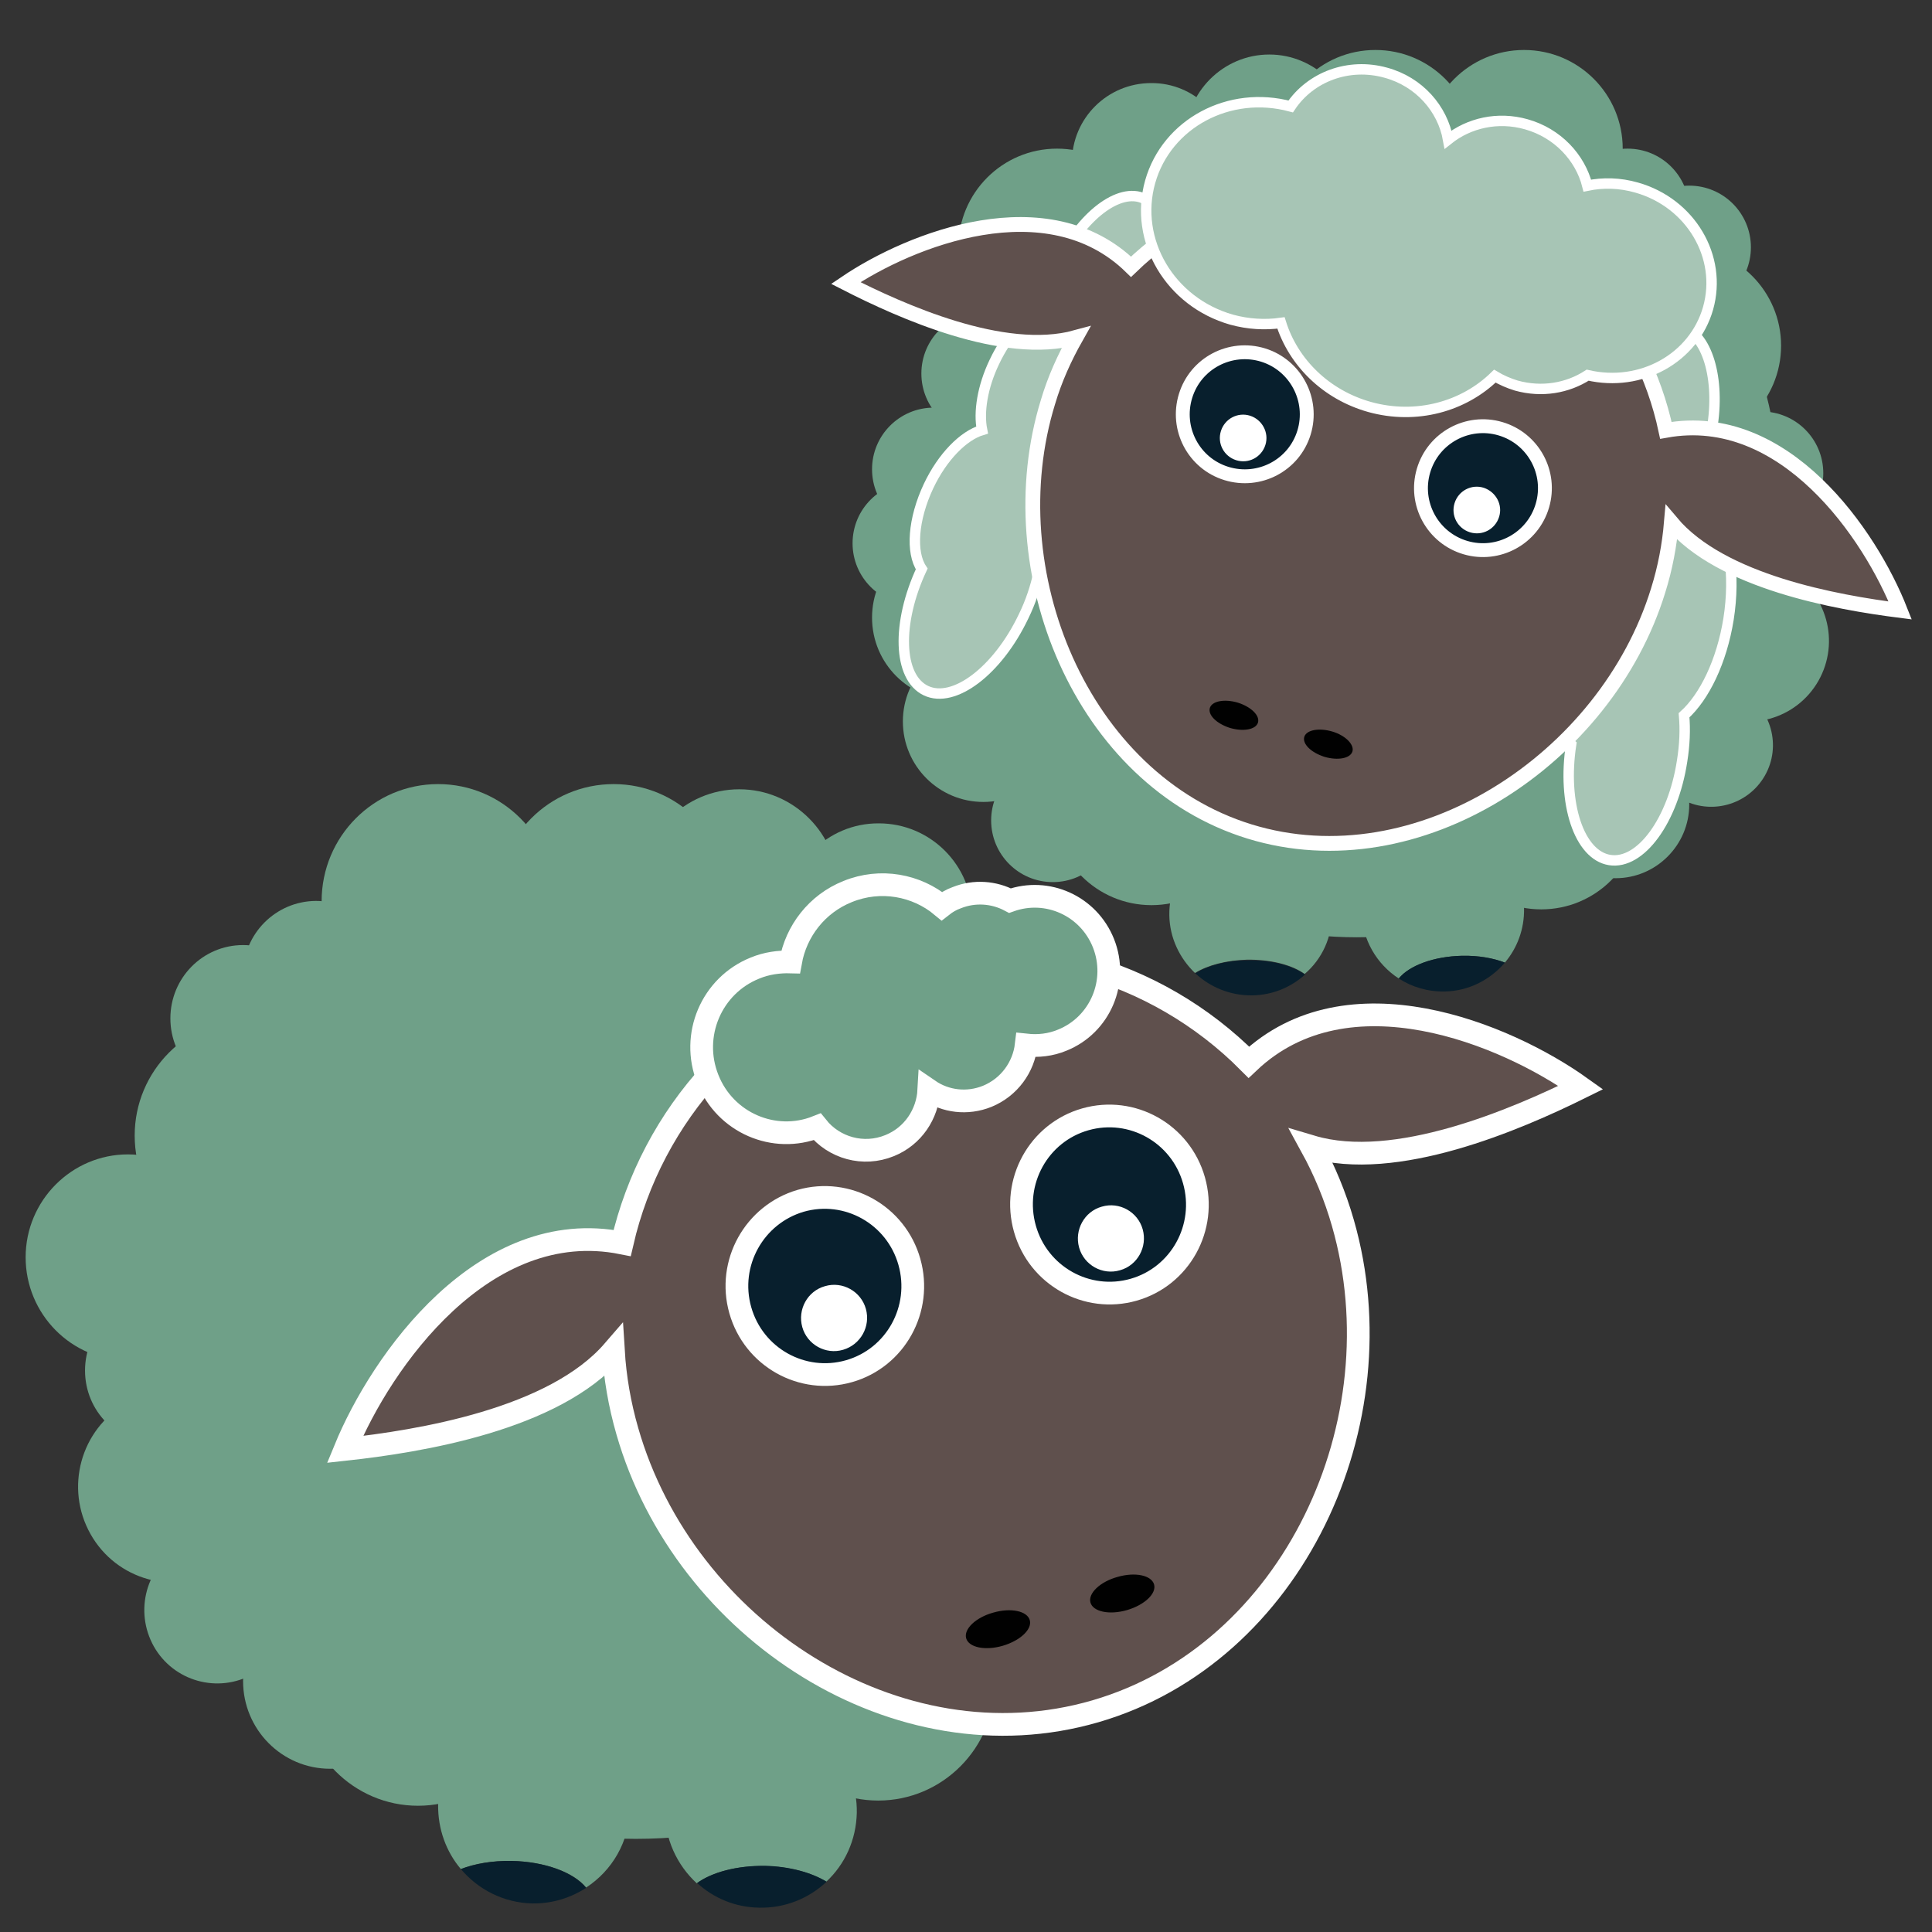 <?xml version="1.0" encoding="utf-8"?>
<!-- Generator: Adobe Illustrator 23.0.6, SVG Export Plug-In . SVG Version: 6.00 Build 0)  -->
<svg version="1.1" xmlns="http://www.w3.org/2000/svg" xmlns:xlink="http://www.w3.org/1999/xlink" x="0px" y="0px"
	 viewBox="0 0 595.3 595.3" style="enable-background:new 0 0 595.3 595.3;" xml:space="preserve">
<rect x="0" y="0" width="595.3" height="595.3" fill="#333333" stroke="none"/>
<style type="text/css">
	.st0{fill:#6FA088;}
	.st1{fill:#081F2D;}
	.st2{fill:#5F504D;stroke:#FFFFFF;stroke-width:7;stroke-miterlimit:10;}
	.st3{fill:#081F2D;stroke:#FFFFFF;stroke-width:7;stroke-miterlimit:10;}
	.st4{fill:#FFFFFF;}
	.st5{fill:#010101;}
	.st6{fill:#6FA088;stroke:#FFFFFF;stroke-width:7;stroke-miterlimit:10;}
	.st7{fill:#A7C5B5;stroke:#FFFFFF;stroke-width:3.209;stroke-miterlimit:10;}
	.st8{fill:#5F504D;stroke:#FFFFFF;stroke-width:4.56;stroke-miterlimit:10;}
	.st9{fill:#081F2D;stroke:#FFFFFF;stroke-width:4.274;stroke-miterlimit:10;}
</style>
<g id="Layer_1">
	<g>
		<g>
			<path class="st0" d="M410.4,281.1c-0.3-13.8-11.7-24.8-25.5-24.6c-13.8,0.3-24.8,11.7-24.6,25.5c0.1,7,3.2,13.3,7.9,17.8
				c3.9-2.4,9.6-3.9,16-4.1c7.4-0.1,13.9,1.6,17.8,4.4C407.3,295.6,410.6,288.7,410.4,281.1z"/>
			<path class="st0" d="M450.5,294.5c5-0.1,9.6,0.7,13.2,2.1c3.8-4.5,6-10.3,5.9-16.6c-0.3-13.8-11.7-24.8-25.5-24.6
				c-13.8,0.3-24.8,11.7-24.6,25.5c0.2,8.6,4.7,16.2,11.5,20.6C434.2,297.6,441.7,294.7,450.5,294.5z"/>
			<path class="st1" d="M368.3,299.9c4.6,4.3,10.8,6.9,17.6,6.8c6.2-0.1,11.9-2.5,16.2-6.4c-3.9-2.8-10.4-4.6-17.8-4.4
				C377.9,295.9,372.2,297.5,368.3,299.9z"/>
			<path class="st1" d="M463.7,296.6c-3.7-1.4-8.2-2.2-13.2-2.1c-8.8,0.2-16.3,3-19.5,7c4,2.6,8.9,4.1,14.1,4
				C452.5,305.4,459.2,301.9,463.7,296.6z"/>
		</g>
		<g>
			<path class="st0" d="M548.4,154.8c0,74-58.3,134-130.3,134c-72,0-130.3-60-130.3-134c0-74,58.3-126.7,130.3-126.7
				C490.1,28.2,548.4,80.8,548.4,154.8z"/>
			<path class="st0" d="M385.2,248.5c0,16.8-13.6,30.4-30.4,30.4c-16.8,0-30.4-13.6-30.4-30.4s13.6-30.4,30.4-30.4
				C371.6,218.1,385.2,231.7,385.2,248.5z"/>
			<path class="st0" d="M505.3,249.8c0,16.8-13.6,30.4-30.4,30.4c-16.8,0-30.4-13.6-30.4-30.4c0-16.8,13.6-30.4,30.4-30.4
				C491.7,219.4,505.3,233,505.3,249.8z"/>
			<path class="st0" d="M356.1,76.2c0,16.8-13.6,30.4-30.4,30.4c-16.8,0-30.4-13.6-30.4-30.4c0-16.8,13.6-30.4,30.4-30.4
				C342.5,45.8,356.1,59.4,356.1,76.2z"/>
			<path class="st0" d="M548.8,106.5c0,16.8-13.6,30.4-30.4,30.4s-30.4-13.6-30.4-30.4c0-16.8,13.6-30.4,30.4-30.4
				S548.8,89.8,548.8,106.5z"/>
			<ellipse class="st0" cx="469.6" cy="45.8" rx="30.4" ry="30.4"/>
			<path class="st0" d="M454.2,45.8c0,16.8-13.6,30.4-30.4,30.4s-30.4-13.6-30.4-30.4s13.6-30.4,30.4-30.4S454.2,29,454.2,45.8z"/>
			<path class="st0" d="M416.9,42.6c0,14.3-11.6,25.8-25.8,25.8c-14.3,0-25.8-11.6-25.8-25.8s11.6-25.8,25.8-25.8
				C405.3,16.8,416.9,28.4,416.9,42.6z"/>
			<path class="st0" d="M306.7,144.6c0,10.5-8.5,19-19,19c-10.5,0-19-8.5-19-19c0-10.5,8.5-19,19-19
				C298.2,125.7,306.7,134.2,306.7,144.6z"/>
			<path class="st0" d="M300.7,167.4c0,10.5-8.5,19-19,19c-10.5,0-19-8.5-19-19c0-10.5,8.5-19,19-19
				C292.2,148.4,300.7,156.9,300.7,167.4z"/>
			<path class="st0" d="M319.7,190.3c0,14.1-11.4,25.5-25.5,25.5c-14.1,0-25.5-11.4-25.5-25.5s11.4-25.5,25.5-25.5
				C308.3,164.8,319.7,176.2,319.7,190.3z"/>
			<path class="st0" d="M327.8,222.3c0,13.7-11.1,24.8-24.8,24.8c-13.7,0-24.8-11.1-24.8-24.8c0-13.7,11.1-24.8,24.8-24.8
				C316.7,197.5,327.8,208.6,327.8,222.3z"/>
			<path class="st0" d="M321.9,115.1c0,10.5-8.5,19-19,19c-10.5,0-19-8.5-19-19c0-10.5,8.5-19,19-19
				C313.4,96.1,321.9,104.6,321.9,115.1z"/>
			<path class="st0" d="M561.8,145.8c0,10.5-8.5,19-19,19c-10.5,0-19-8.5-19-19c0-10.5,8.5-19,19-19
				C553.3,126.8,561.8,135.3,561.8,145.8z"/>
			<path class="st0" d="M539.5,76.2c0,10.5-8.5,19-19,19c-10.5,0-19-8.5-19-19c0-10.5,8.5-19,19-19C531,57.2,539.5,65.7,539.5,76.2z
				"/>
			<path class="st0" d="M520.5,64.8c0,10.5-8.5,19-19,19c-10.5,0-19-8.5-19-19c0-10.5,8.5-19,19-19C512,45.8,520.5,54.3,520.5,64.8z
				"/>
			<path class="st0" d="M561.8,167.4c0,10.5-8.5,19-19,19c-10.5,0-19-8.5-19-19c0-10.5,8.5-19,19-19
				C553.3,148.4,561.8,156.9,561.8,167.4z"/>
			<path class="st0" d="M510.8,220.2c5.2-9.1,16.8-12.3,25.9-7.1c9.1,5.2,12.3,16.8,7.1,25.9c-5.2,9.1-16.8,12.3-25.9,7.1
				C508.8,240.9,505.6,229.3,510.8,220.2z"/>
			<path class="st0" d="M517.1,185.2c6.8-11.9,21.9-16.1,33.9-9.3c11.9,6.8,16.1,21.9,9.3,33.9c-6.8,11.9-21.9,16.1-33.9,9.3
				C514.5,212.3,510.3,197.2,517.1,185.2z"/>
			<path class="st0" d="M520.5,247.9c0,12.5-10.2,22.7-22.7,22.7s-22.7-10.2-22.7-22.7c0-12.5,10.2-22.7,22.7-22.7
				S520.5,235.4,520.5,247.9z"/>
			<path class="st0" d="M343.4,252.8c0,10.5-8.5,19-19,19c-10.5,0-19-8.5-19-19c0-10.5,8.5-19,19-19
				C334.9,233.8,343.4,242.3,343.4,252.8z"/>
			<path class="st0" d="M379,49.9c0,13.4-10.9,24.4-24.3,24.4c-13.5,0-24.4-10.9-24.4-24.4c0-13.4,10.9-24.3,24.4-24.3
				C368.1,25.5,379,36.4,379,49.9z"/>
		</g>
	</g>
	<g>
		<g>
			<path class="st0" d="M204.9,557.5c0.3-16.4,13.8-29.5,30.1-29.2c16.3,0.3,29.3,13.9,29,30.3c-0.2,8.4-3.7,15.9-9.4,21.2
				c-4.6-2.8-11.3-4.7-18.9-4.8c-8.7-0.2-16.4,1.9-21,5.3C208.6,574.7,204.7,566.5,204.9,557.5z"/>
			<path class="st0" d="M157.6,573.4c-5.9-0.1-11.3,0.8-15.6,2.5c-4.5-5.3-7.1-12.3-7-19.8c0.3-16.4,13.8-29.5,30.1-29.2
				c16.3,0.3,29.3,13.9,29,30.3c-0.2,10.3-5.5,19.2-13.5,24.4C176.9,577,168,573.6,157.6,573.4z"/>
			<path class="st1" d="M254.7,579.8c-5.4,5.1-12.8,8.2-20.8,8c-7.4-0.1-14.1-3-19.1-7.6c4.6-3.3,12.3-5.4,21-5.3
				C243.3,575.1,250.1,577,254.7,579.8z"/>
			<path class="st1" d="M142,575.9c4.3-1.6,9.7-2.6,15.6-2.5c10.4,0.2,19.2,3.6,23,8.3c-4.8,3.1-10.5,4.9-16.6,4.8
				C155.2,586.3,147.3,582.2,142,575.9z"/>
		</g>
		<g>
			<path class="st0" d="M42,407.3c0,88,68.9,159.3,153.9,159.3c85,0,153.9-71.3,153.9-159.3c0-88-68.9-150.6-153.9-150.6
				C110.9,256.7,42,319.3,42,407.3z"/>
			<path class="st0" d="M234.7,518.7c0,19.9,16.1,36.1,35.9,36.1c19.8,0,35.9-16.2,35.9-36.1s-16.1-36.1-35.9-36.1
				C250.8,482.6,234.7,498.8,234.7,518.7z"/>
			<path class="st0" d="M92.9,520.3c0,19.9,16.1,36.1,35.9,36.1c19.8,0,35.9-16.2,35.9-36.1c0-19.9-16.1-36.1-35.9-36.1
				C108.9,484.1,92.9,500.3,92.9,520.3z"/>
			<path class="st0" d="M269.1,313.8c0,19.9,16.1,36.1,35.9,36.1c19.8,0,35.9-16.2,35.9-36.1c0-19.9-16.1-36.1-35.9-36.1
				C285.1,277.7,269.1,293.8,269.1,313.8z"/>
			<path class="st0" d="M41.5,349.9c0,19.9,16.1,36.1,35.9,36.1s35.9-16.2,35.9-36.1c0-19.9-16.1-36.1-35.9-36.1
				S41.5,330,41.5,349.9z"/>
			<ellipse class="st0" cx="135" cy="277.7" rx="35.9" ry="36.1"/>
			<path class="st0" d="M153.2,277.7c0,19.9,16.1,36.1,35.9,36.1c19.8,0,35.9-16.2,35.9-36.1c0-19.9-16.1-36.1-35.9-36.1
				C169.2,241.6,153.2,257.7,153.2,277.7z"/>
			<path class="st0" d="M197.3,273.9c0,17,13.7,30.7,30.5,30.7s30.5-13.8,30.5-30.7s-13.7-30.7-30.5-30.7S197.3,257,197.3,273.9z"/>
			<path class="st0" d="M327.3,395.2c0,12.5,10,22.6,22.4,22.6c12.4,0,22.4-10.1,22.4-22.6c0-12.5-10-22.6-22.4-22.6
				C337.4,372.6,327.3,382.7,327.3,395.2z"/>
			<path class="st0" d="M334.5,422.3c0,12.5,10,22.6,22.4,22.6c12.4,0,22.4-10.1,22.4-22.6c0-12.5-10-22.6-22.4-22.6
				C344.5,399.7,334.5,409.8,334.5,422.3z"/>
			<path class="st0" d="M312,455.6c0,12.5,10,22.6,22.4,22.6c12.4,0,22.4-10.1,22.4-22.6c0-12.5-10-22.6-22.4-22.6
				C322.1,433,312,443.1,312,455.6z"/>
			<path class="st0" d="M302.5,487.6c0,16.3,13.1,29.5,29.3,29.5c16.2,0,29.3-13.2,29.3-29.5c0-16.3-13.1-29.5-29.3-29.5
				C315.6,458.1,302.5,471.3,302.5,487.6z"/>
			<path class="st0" d="M309.4,360.1c0,12.5,10,22.6,22.4,22.6c12.4,0,22.4-10.1,22.4-22.6c0-12.5-10-22.6-22.4-22.6
				C319.4,337.5,309.4,347.6,309.4,360.1z"/>
			<path class="st0" d="M7.9,387.4c0,17.5,14.1,31.8,31.5,31.8c17.4,0,31.5-14.2,31.5-31.8c0-17.5-14.1-31.7-31.5-31.7
				C22.1,355.7,7.9,369.9,7.9,387.4z"/>
			<path class="st0" d="M52.5,313.8c0,12.5,10,22.6,22.4,22.6c12.4,0,22.4-10.1,22.4-22.6c0-12.5-10-22.6-22.4-22.6
				C62.5,291.2,52.5,301.3,52.5,313.8z"/>
			<path class="st0" d="M74.9,300.2c0,12.5,10,22.6,22.4,22.6c12.4,0,22.4-10.1,22.4-22.6c0-12.5-10-22.6-22.4-22.6
				C84.9,277.7,74.9,287.8,74.9,300.2z"/>
			<path class="st0" d="M26.2,422.3c0,12.5,10,22.6,22.4,22.6c12.4,0,22.4-10.1,22.4-22.6c0-12.5-10-22.6-22.4-22.6
				C36.2,399.7,26.2,409.8,26.2,422.3z"/>
			<path class="st0" d="M86.4,485c-6.1-10.8-19.8-14.6-30.6-8.5c-10.8,6.2-14.5,19.9-8.4,30.8c6.1,10.8,19.8,14.6,30.6,8.5
				C88.7,509.6,92.5,495.9,86.4,485z"/>
			<path class="st0" d="M78.9,443.5c-8-14.2-25.9-19.1-40-11.1c-14.1,8.1-19,26.1-11,40.3c8,14.2,25.9,19.1,40,11.1
				C82,475.7,86.9,457.7,78.9,443.5z"/>
			<path class="st0" d="M74.9,518c0,14.9,12,27,26.8,27c14.8,0,26.8-12.1,26.8-27c0-14.9-12-27-26.8-27
				C86.9,491,74.9,503.1,74.9,518z"/>
			<path class="st0" d="M242,282.6c0,16,12.9,29,28.8,29c15.9,0,28.8-13,28.8-29c0-16-12.9-28.9-28.8-28.9
				C254.9,253.6,242,266.6,242,282.6z"/>
		</g>
		<g>
			<path class="st2" d="M106.3,446.6c11.2-27.3,42.8-72.1,85.4-63.6c9.1-39.5,38.5-73,80-85.1c41.6-12.1,84.5,0.6,113.1,29.4
				c30.5-28.9,79.2-8.7,102.3,7.8c-20,9.9-57.2,25.9-83,18.2c4,7.3,7.3,15.2,9.7,23.6c17.6,61.3-15.4,132.7-76.3,150.4
				C276.6,545,210.9,502.3,193.3,441c-2.4-8.3-3.8-16.6-4.3-24.8C170.7,437.4,129.3,444.1,106.3,446.6z"/>
			<path class="st3" d="M315.8,378.6c4.1,14.5,19.1,22.9,33.5,18.8c14.4-4.1,22.7-19.2,18.6-33.7c-4.1-14.5-19.1-22.9-33.5-18.8
				C320,349,311.7,364.1,315.8,378.6z"/>
			<path class="st3" d="M228.1,403.7c4.1,14.5,19.1,22.9,33.5,18.8c14.4-4.1,22.7-19.2,18.6-33.7c-4.1-14.5-19.1-22.9-33.5-18.8
				C232.4,374.2,224,389.2,228.1,403.7z"/>
			<path class="st4" d="M332.5,384.4c1.5,5.4,7.2,8.6,12.6,7c5.4-1.5,8.5-7.2,7-12.6c-1.5-5.4-7.2-8.6-12.6-7
				C334.1,373.3,331,379,332.5,384.4z"/>
			<path class="st4" d="M247.2,408.9c1.5,5.4,7.2,8.6,12.6,7c5.4-1.6,8.5-7.2,7-12.6c-1.5-5.4-7.2-8.6-12.6-7
				C248.8,397.8,245.7,403.5,247.2,408.9z"/>
			<path class="st5" d="M336,493.8c0.8,2.8,5.8,3.9,11.3,2.3c5.4-1.6,9.1-5.1,8.3-7.9c-0.8-2.8-5.8-3.9-11.3-2.3
				C338.9,487.4,335.2,491,336,493.8z"/>
			<path class="st5" d="M297.7,504.8c0.8,2.8,5.8,3.9,11.3,2.3c5.4-1.6,9.1-5.1,8.3-7.9c-0.8-2.8-5.8-3.9-11.3-2.3
				C300.6,498.4,296.9,502,297.7,504.8z"/>
			<path class="st6" d="M340,290.6c4.7,11.8-1,25.2-12.7,29.9c-3.6,1.5-7.4,1.9-11.1,1.5c-0.8,6.8-5.2,13-12,15.8
				c-6.2,2.5-12.9,1.6-18-1.9c-0.4,7.4-4.9,14.2-12.1,17.1c-8.1,3.3-17.1,0.7-22.3-5.8c-13.3,5.3-28.4-1.3-33.7-14.7
				c-5.4-13.5,1.1-28.8,14.5-34.2c3.6-1.5,7.4-2,11-1.9c1.7-9.5,8.1-17.9,17.6-21.7c10.1-4.1,21.2-2,29,4.5c1.4-1.1,2.9-2,4.6-2.6
				c5.5-2.2,11.5-1.7,16.4,0.9C322.7,273.4,335.4,279.1,340,290.6z"/>
		</g>
	</g>
</g>
<g id="Layer_2">
	<path class="st7" d="M352.5,61.2c-7.6-3.6-19.3,5.4-26.3,20c-2.2,4.6-3.6,9.1-4.4,13.4c-5.4,2.1-11.4,8.4-15.4,16.9
		c-3.7,7.7-4.9,15.5-3.8,21c-5.7,1.7-12.2,8.2-16.5,17.3c-4.8,10.2-5.5,20.4-2.1,25.5c-7.8,16.7-7.3,33.4,1.3,37.5
		c8.6,4.1,22.1-6.1,30.1-22.9c2.2-4.5,3.7-9.1,4.6-13.4c7.7-3.6,15.9-12.6,21.6-24.5c6-12.7,7.7-25.5,5-33.7
		c1.2-1.8,2.3-3.8,3.3-5.9c3.3-6.9,4.6-13.9,4.1-19.3C360.5,78.9,359.9,64.7,352.5,61.2z"/>
	<path class="st7" d="M517.3,100.6c-8.3-1.3-17,10.7-19.5,26.7c-0.8,5-0.9,9.8-0.4,14.1c-4.6,3.6-8.5,11.3-10,20.6
		c-1.3,8.5-0.3,16.3,2.3,21.2c-5,3.2-9.3,11.3-10.9,21.2c-1.7,11.1,0.6,21.1,5.3,25c-2.8,18.2,2.5,34.1,11.9,35.6
		c9.5,1.5,19.5-12.2,22.3-30.5c0.8-5,1-9.7,0.6-14.1c6.3-5.7,11.6-16.6,13.7-29.6c2.2-13.9,0.1-26.6-4.8-33.7
		c0.6-2.1,1.2-4.3,1.5-6.6c1.2-7.6,0.5-14.7-1.6-19.6C530,115.3,525.4,101.9,517.3,100.6z"/>
	<path class="st8" d="M585.5,188.1c-9.2-23.4-35.6-62.1-72.2-55.5c-7.2-33.8-31.9-62.8-67.3-73.7c-35.5-11-72.5-0.8-97.5,23.3
		c-25.7-25.1-67.8-8.6-87.9,5c17,8.7,48.6,22.9,70.9,16.8c-3.5,6.2-6.5,12.8-8.6,19.9c-16,51.9,10.2,116.3,62.1,132.3
		c51.9,16,109.9-22.3,125.9-74.2c2.2-7,3.5-14,4.1-21C530.4,179.3,565.8,185.6,585.5,188.1z"/>
	<path class="st5" d="M387.6,222.7c-0.7,2.1-4.5,2.8-8.6,1.6c-4.1-1.3-6.9-4-6.2-6.2c0.7-2.1,4.5-2.8,8.6-1.6
		C385.5,217.8,388.3,220.5,387.6,222.7z"/>
	<path class="st5" d="M416.7,231.6c-0.7,2.1-4.5,2.8-8.6,1.6c-4.1-1.3-6.9-4-6.2-6.2c0.7-2.1,4.5-2.8,8.6-1.6
		S417.4,229.5,416.7,231.6z"/>
	<path class="st9" d="M401.8,133.3c-3.1,10.1-13.8,15.7-23.9,12.6c-10.1-3.1-15.7-13.8-12.6-23.9s13.8-15.7,23.9-12.6
		C399.2,112.5,404.9,123.2,401.8,133.3z"/>
	
		<ellipse transform="matrix(0.282 -0.959 0.959 0.282 183.769 546.46)" class="st9" cx="457.2" cy="150.4" rx="19.1" ry="19.1"/>
	<path class="st4" d="M389.9,137.1c-1.2,3.8-5.2,5.9-9,4.7c-3.8-1.2-5.9-5.2-4.7-9c1.2-3.8,5.2-5.9,9-4.7
		C388.9,129.3,391.1,133.3,389.9,137.1z"/>
	<path class="st4" d="M461.9,159.3c-1.2,3.8-5.2,5.9-9,4.7c-3.8-1.2-5.9-5.2-4.7-9c1.2-3.8,5.2-5.9,9-4.7
		C461,151.6,463.1,155.6,461.9,159.3z"/>
	<path class="st7" d="M526.3,95c4.5-15.9-5.4-32.5-22-37.2c-5.2-1.5-10.4-1.6-15.2-0.6c-2.2-8.7-9.2-16.2-18.8-18.9
		c-8.8-2.5-17.7-0.4-24.1,4.7c-1.7-9.5-8.9-17.8-19.2-20.6c-11.5-3.2-23.2,1.3-29.3,10.4c-18.9-5.1-38.2,5.2-43.3,23.2
		c-5.1,18.1,6.1,37.1,25.1,42.5c5.1,1.4,10.3,1.7,15.2,1c3.8,12.1,13.8,22.1,27.3,25.9c14.4,4,29-0.1,38.6-9.5
		c2,1.2,4.3,2.2,6.6,2.9c7.9,2.2,15.8,0.8,22-3.2C505.6,119.4,521.9,110.4,526.3,95z"/>
</g>
</svg>
